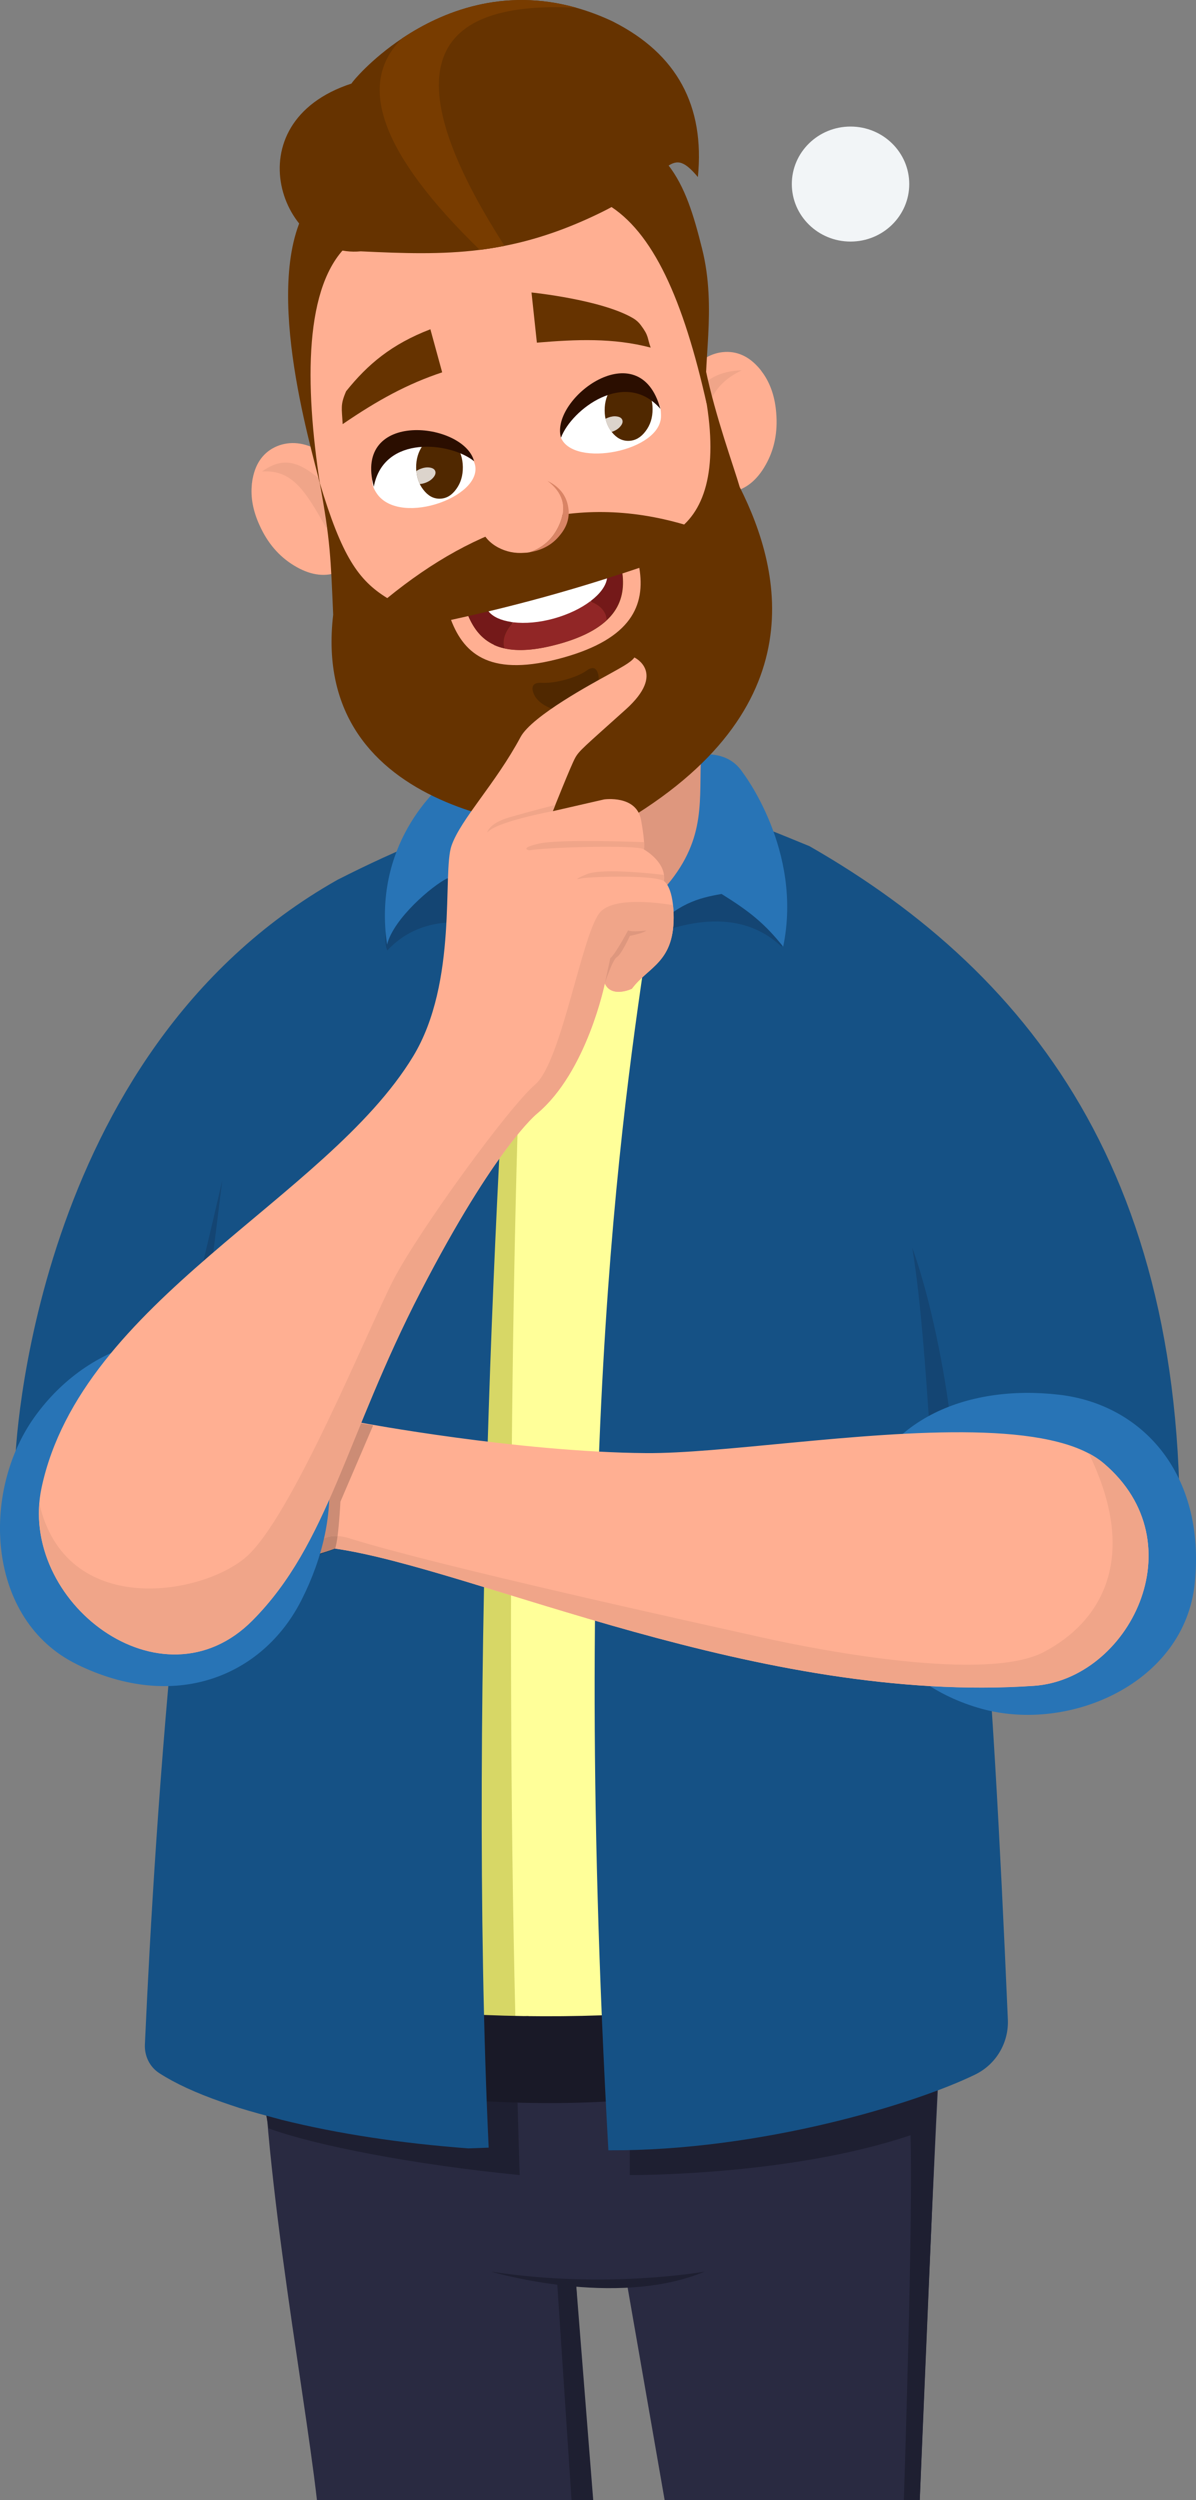 <svg xmlns="http://www.w3.org/2000/svg" id="Ebene_2" data-name="Ebene 2" viewBox="0 0 256.05 535.15"><rect x="0" y="0" width="256.05" height="535.15" fill="#808080" stroke="none"/><defs><style>      .cls-1 {        fill: #155185;      }      .cls-2 {        fill: #741919;      }      .cls-3 {        fill: #cc8c75;      }      .cls-4 {        fill: #783c00;      }      .cls-5 {        fill: #c0846e;      }      .cls-6 {        fill: #502800;      }      .cls-7 {        fill: #ff9;      }      .cls-8 {        fill: #fff;      }      .cls-9 {        fill: #de977e;      }      .cls-10 {        fill: #ed987a;      }      .cls-11 {        fill: #292a41;      }      .cls-12 {        fill: #2874b6;      }      .cls-13 {        fill: #630;      }      .cls-14 {        fill: #2b0e00;      }      .cls-15 {        fill: #f0a589;      }      .cls-16 {        fill: #11416a;      }      .cls-17 {        fill: #d7d766;      }      .cls-18 {        fill: #1e1f31;      }      .cls-19 {        fill: #f2f5f7;      }      .cls-20 {        fill: #ffaf92;      }      .cls-21 {        fill: #912626;      }      .cls-22 {        fill: #144573;      }      .cls-23 {        fill: #191927;      }      .cls-24 {        fill: #dcd4cc;      }      .cls-25 {        fill: #d98465;      }    </style></defs><g id="Layer_3" data-name="Layer 3"><g><path class="cls-19" d="M194.66,39.4c0,6.8-5.63,12.31-12.57,12.31s-12.57-5.51-12.57-12.31,5.63-12.31,12.57-12.31,12.57,5.51,12.57,12.31Z"></path><path class="cls-1" d="M3.27,312.46s2.84-86.82,69-124.14c54.04-27.47,75.84-17.51,101.03-7.19,48.37,27.7,83.69,73.29,78.83,160.37-.95,16.93-47.25,9.62-57.65-14-8.48-19.27-1.56-41.02-15.77-59.9l-117.78,2.26c-9.8,19.63,7.3,23.69-9.77,40.41-9.92,8.87-42.81,22.77-47.89,2.2"></path><path class="cls-9" d="M154.61,167.83c-3.47-6.36-9.48-8.96-22.58-11.01-11.52-6.59-25.31,10.69-29.96,11.01,1.73,11.44,4.55,20.31,11.28,26.8.42.24,18.55,4.92,26.49.1,6.73-6.49,13.04-15.45,14.77-26.89Z"></path><path class="cls-11" d="M109.56,431.73h-.05c-2.01-.1-4.02-.23-6.03-.36l-47.18-5.36c-1.39,31.35,8.68,83.75,11.55,109.14h58.16l-2.65-46.09c1.91.17,9.02.21,10.92.1l8.01,45.99h54.62s3.21-81.2,5.1-109.61l-61.28,5.77c-10.4.76-20.79.9-31.16.42Z"></path><path class="cls-18" d="M105.11,486.25s26.7,7.98,45.78,0c0,0-21.16,3.82-45.78,0Z"></path><polygon class="cls-18" points="123.35 489.06 127 535.15 122.36 535.15 119.31 489.06 123.35 489.06"></polygon><path class="cls-7" d="M112.43,199.45c.07.46.22.91.19,1.38-2.42,33.53-7.67,145.99-5.48,235.75,10.68.12,38.48-.22,39.05-.26,0,0-6.21-242.08-6.35-243.68-7.1,3.29-18.72,5.48-27.7.23,1.1,2.17-.13,3.82.3,6.58Z"></path><path class="cls-23" d="M146.19,431.32c-.57.04-1.13.06-1.7.1.62-.03,1.2-.06,1.7-.1Z"></path><path d="M112.26,431.57c.29.02.58.04.87.05v-.04c-.29,0-.59,0-.87,0Z"></path><path class="cls-18" d="M108.94,431.53c-6.1-.08-10.41-.16-10.41-.16,0,0,6.38-240.36,11.24-240.08.76.6,1.56,1.11,2.36,1.58-.05-.09-.09-.18-.15-.28-4.26-7.01-6.47-.55-11.01,1.09l-3.87,249.86-41.34,2.69,1.77,9.37c9.77,3.61,31.02,7.77,53.72,9.99-.15-5.06-.3-10.24-.45-15.51-1.37-.11.06-.21-1.31-.35l-.57-18.2Z"></path><path class="cls-17" d="M98.53,431.37s11.51.21,11.8.21c-2.19-89.76-.15-197.22,2.28-230.75.03-.47,1.6-4.64.95-7.15-.81-.47-3.03-1.79-3.79-2.39-4.86-.28-11.24,240.08-11.24,240.08Z"></path><path class="cls-23" d="M137.18,431c-11.17.66-22.32.78-33.45.32h-.06c-.69-.03-1.39-.08-2.08-.11.17,6.25.35,12.41.54,18.46.73.05,1.46.12,2.19.17h.59c11.66.62,22.98.4,33.96-.68l.24-18.26c-.57.04-1.23.07-1.93.1Z"></path><path class="cls-10" d="M95.7,172.83s-.67,19.86,17.86,20.85c-3.92-5.6-8.93-23.68-1.57-29.67-7.7-5.72-16.29,8.82-16.29,8.82Z"></path><path class="cls-18" d="M134.83,455.57v10.02s34.11.26,60.1-8.53c.58,18.04-1.43,78.09-1.43,78.09h3.41l3.92-92.6-66,13.02Z"></path><path class="cls-17" d="M105.62,196.75s19.78,13.36,34.16,2.86c0,0-5.25,14.15-35.16,2.86l.99-5.72Z"></path><path class="cls-1" d="M102.1,182.04c-.06-.39-37.86-.69-45.05,32.99-18.21,85.28-23.79,173.05-26.03,222.61-.11,2.44,1.01,4.79,3.06,6.12,3.38,2.19,7.84,4.25,13.37,6.18,1.18.42,2.41.83,3.69,1.25,1.35.42,2.77.83,4.27,1.25,1.63.45,3.3.9,4.99,1.35,11.9,2.95,25.18,4.98,39.85,6.09l4.37-.16c-4.61-98.29,2.62-233.13,6.01-267.86-6.56-3.82-6.97.88-8.54-9.81"></path><path class="cls-1" d="M153.37,173.46c-1.73,11.44-7.7,15.08-13.89,22.22-5.31,36.14-17.86,110.73-9.23,264.61,32.72.17,65.94-10.05,78.55-16.23,4.46-2.18,7.19-6.81,6.97-11.77-3.53-81.69-6.73-120.52-17.57-195.04-1.59-10.91,5.22-29.45-44.83-63.78Z"></path><path class="cls-22" d="M167.33,202.65c-11.34-10.74-27.26-2.05-27.87-2.64-1.8-1.74,4.77-17.76,14.7-17.47,10.18.3,14.73,16.9,13.18,20.11Z"></path><path class="cls-22" d="M82.92,203.45c10.47-11.21,26.52-3.25,27.09-3.87,1.66-1.81-5.67-17.5-15.35-16.77-9.93.75-13.44,17.5-11.74,20.64Z"></path><path class="cls-12" d="M103.8,160.32l-6.44,5.32c-4.42,3.08-17.59,15.55-14.49,36.56,1.37-5.6,9.73-12.66,12.89-14.19,5.18,1.64,10.1,6.26,14.46,10.97,1.23-3.42.86-7.45.01-9.79-2.22-6.14-6.58-13.08-2.94-21.32l3.16-4.73s-5.03-4.18-6.66-2.81Z"></path><path class="cls-12" d="M158.95,165.28c-2.81-4.16-7.08-3.76-8.84-3.9-.55,9.56,1.29,17.81-7.23,28.02-3.95,4.57-3.94,8-3.97,10.44,6.09-6.45,10.48-7.59,15.57-8.48,6.08,3.79,9.22,6.33,13.19,11.28,4.28-20.63-8.72-37.35-8.72-37.35Z"></path><path class="cls-20" d="M53.92,103.7c-.29,2.79.26,5.7,1.65,8.74,1.69,3.77,4.14,6.64,7.34,8.59,3.25,2,6.31,2.52,9.19,1.55,2.31-.78,3.95-2.32,4.94-4.6.24-.58.44-1.21.58-1.89.1-.4.19-.81.25-1.23.14-.91.19-1.82.15-2.75-.05-1.48-.32-2.97-.81-4.48-.23-.72-.52-1.44-.86-2.17-1.69-3.77-4.16-6.64-7.4-8.62-3.21-1.98-6.25-2.49-9.13-1.52-1.46.51-2.66,1.32-3.6,2.42-.92,1.06-1.58,2.41-1.98,4.04-.13.51-.23,1.04-.28,1.59-.03.11-.05.21-.05.31Z"></path><path class="cls-15" d="M74.67,108.49c-8.4-8.43-12.38-11.98-18.58-7.56,6.46-.44,9.31,4.14,13.72,12.05.14-.94,5.72,1.06,5.68.12-.05-1.52-.33-3.06-.83-4.61Z"></path><path class="cls-20" d="M163.18,79.67c-.31-.46-.65-.87-1.02-1.26-1.14-1.23-2.38-2.09-3.7-2.58-1.36-.51-2.8-.63-4.34-.37-2.99.55-5.42,2.47-7.26,5.77-1.88,3.31-2.64,7.02-2.29,11.16.06.8.16,1.57.3,2.32.3,1.56.79,3,1.47,4.32.42.82.91,1.6,1.47,2.33.26.34.53.66.82.96.46.53.93.98,1.43,1.37,1.98,1.52,4.17,2.07,6.57,1.63,3-.55,5.43-2.49,7.3-5.83,1.85-3.27,2.6-6.97,2.25-11.1-.26-3.34-1.2-6.17-2.81-8.47l-.19-.25Z"></path><path class="cls-15" d="M148.03,98.8c.42.82,2.19-3.92,2.76-3.19-.56-9,2.31-13.66,8.02-16.34-7.37.2-12.1,4.53-12.24,15.22.3,1.56.79,3,1.47,4.32Z"></path><path class="cls-20" d="M72.49,49.75c-9.39,8.6-8.44,27.45-5.17,48.7.51,2.17,3.36,13.43,6.8,34.02,1.65,9.82,4.11,17.88,7.39,24.19,34.62,24.54,60.78,19.45,78.48-15.25,1.35-6.38,1.08-12.86-.81-19.44-3.27-11.25-5.31-21.3-6.1-30.16-.14-1.36-.3-2.79-.5-4.3-.04-.22-.07-.45-.08-.67-.06-.29-.1-.57-.12-.87-8.29-41.84-22.07-42.67-22.09-42.6-8.77-8.79-48.6-2.92-57.8,6.39"></path><path class="cls-13" d="M68.5,103.59c-3.24-21.25-3.48-42.7,6.22-51.37,6.63-9.12,39.72-15.79,56.02-8.54l-.78.03c9.82,5.83,16.33,20.33,21.39,43.01-1.15-8.3,2.24-20.5-1.06-33.55-1.76-7.03-3.57-13.17-7.28-17.91-4.11-5.88-12.62-9.34-19.93-11.9-6.85-2.39-14.05-2.16-22.12-1.18-7.97.99-15.14,4.42-22.03,8.43-7.25,4.2-8.27,5.96-12.37,12.45-11.2,15.85.13,52.74,1.94,60.55Z"></path><path class="cls-13" d="M158.38,104.31c-1.33-4.58-5.16-14.94-7.34-25.33-.79.71-1.41.53-1.24.09,4.17,17.16,2.41,27.8-3.33,33.21-23.77-6.97-44.44.16-63.56,15.75-6.17-3.8-9.71-8.87-14.47-24.73,2.29,12.39,2.36,16.17,2.89,28.28-5.05,43.13,46.22,46.85,59.05,46.16,44.51-24.63,37.15-55.26,28-73.45Z"></path><path class="cls-25" d="M117.64,103.17c-.18-.1-.35-.18-.49-.25,3.31,2.48,4.21,5.55,2.68,9.2-1.26,3.01-3.4,5.04-6.42,6.09.13-.02.25-.05.38-.07,2.6-.51,4.65-1.73,6.15-3.66,1.57-1.92,2.12-3.98,1.66-6.2-.43-2.22-1.75-3.92-3.95-5.11Z"></path><path class="cls-20" d="M117.15,102.92c-2.03-.95-4.23-1.2-6.61-.74-2.59.54-4.68,1.76-6.24,3.68-1.5,1.94-2.03,4.02-1.6,6.24.46,2.21,1.76,3.9,3.9,5.07,1.76.94,3.66,1.33,5.7,1.16.36,0,.73-.04,1.11-.12,3.02-1.05,5.16-3.08,6.42-6.09,1.53-3.65.64-6.72-2.68-9.2Z"></path><path class="cls-6" d="M128.03,144.23c-.36-1.31-1.13-1.57-2.32-.77-1.15.82-2.69,1.49-4.62,2.02-1.93.53-3.68.76-5.24.68-1.52-.05-2.1.58-1.74,1.89.36,1.31,1.37,2.39,3.05,3.23,1.71.87,3.53,1.04,5.47.51,1.93-.53,3.4-1.6,4.39-3.21,1.04-1.59,1.38-3.04,1.02-4.35Z"></path><path class="cls-13" d="M131.35,4.67c-2.72-1.3-5.38-2.28-7.96-3.01-15.71-4.43-28.73.83-37.25,6.52-6.73,4.49-10.66,9.25-10.9,9.71-25.77,8.43-14.9,37.56,1.98,35.91,9.17.44,17.25.72,25.5-.31,1.75-.22,3.52-.51,5.3-.86,6.48-1.28,13.22-3.49,20.79-7.21,14.88-7.31,14.18-15.17,20.6-7.52,1.51-15.27-4.51-26.34-18.06-33.22Z"></path><path class="cls-4" d="M123.39,1.66c-15.71-4.43-28.73.83-37.25,6.52-10.03,9.73-4.51,24.83,16.58,45.31,1.75-.22,3.52-.51,5.3-.86C85.08,16.91,90.2-.08,123.39,1.66Z"></path><path class="cls-13" d="M94.67,79.7c-7.46,2.48-13.81,5.96-21.31,11.09-.18-3.48-.54-4.09.74-7.04,4.66-5.81,9.76-10.08,18.04-13.27l2.52,9.21Z"></path><path class="cls-13" d="M113.8,62.61s14.91,1.51,21.71,5.49c.66.38,1.23.89,1.68,1.5,1.76,2.35,1.32,2.6,2.11,4.81-8.03-2.12-16-1.76-24.36-1.06l-1.15-10.74Z"></path><path class="cls-20" d="M119.71,137.82c-12.07,3.36-16.96-.13-19.44-5.95-1.25.28-2.49.56-3.71.83,2.9,7.58,8.73,12.32,23.97,8.08,14.72-4.1,17.66-11.25,16.34-19.23-1.23.42-2.43.81-3.61,1.2.78,6.27-1.9,11.83-13.55,15.08Z"></path><path class="cls-8" d="M104.56,130.87c2.06,2.53,8.04,3.81,14.29,2.07,6.24-1.74,10.69-5.92,11.16-9.15-9.49,3.02-17.77,5.24-25.45,7.08Z"></path><path class="cls-2" d="M109.88,133.2c-.16-.02-.32-.03-.47-.05l.02-.02c-2.2-.33-3.93-1.1-4.87-2.26-1.45.35-2.88.68-4.29,1,1.15,2.7,2.82,4.9,5.48,6.14l-.02.04c.69.32,1.44.57,2.27.75-.57-1.77.19-3.79,1.88-5.6Z"></path><path class="cls-2" d="M129.96,123.81c-.23,1.62-1.51,3.33-3.52,4.85l-.09.07c1.68.61,2.89,1.63,3.35,3.02.1.32.15.65.17.99.52-.49.97-.99,1.36-1.52,1.9-2.53,2.35-5.42,1.97-8.47-1.1.36-2.18.71-3.25,1.05Z"></path><path class="cls-21" d="M126.35,128.73c-1.98,1.49-4.65,2.79-7.71,3.65-3.18.89-6.23,1.13-8.75.83-1.69,1.81-2.46,3.82-1.88,5.6,2.88.64,6.64.43,11.65-.96,4.81-1.34,8.08-3.08,10.22-5.09-.02-.34-.07-.67-.17-.99-.45-1.39-1.67-2.42-3.35-3.02Z"></path><path class="cls-8" d="M101.43,98.74c-7.28-9.42-20.68-3.98-21.71,3.59-.17,1.26.26,2.32.97,3.34,5.08,7.32,23.96.23,20.74-6.93"></path><path class="cls-6" d="M99.09,99.96c-.03-1.85-.54-3.43-1.54-4.74-1-1.27-2.18-1.89-3.55-1.86-1.37.03-2.53.69-3.5,2-.96,1.35-1.43,2.94-1.41,4.79.03,1.85.54,3.41,1.54,4.68,1,1.31,2.18,1.95,3.55,1.92,1.37-.03,2.53-.71,3.5-2.06.96-1.31,1.43-2.88,1.41-4.73"></path><path class="cls-8" d="M89.13,100.84c-.28.19-.52.41-.72.66-.4.49-.52.94-.38,1.34.15.4.53.65,1.15.75.16.02.32.04.49.04.07,0,.14,0,.21,0-.41-.83-.66-1.76-.74-2.78"></path><path class="cls-24" d="M91.54,100.05c-.32,0-.66.05-1,.14l-.06.02c-.14.04-.28.09-.42.14-.34.13-.65.29-.92.48.09,1.02.33,1.95.74,2.78.05,0,.09,0,.14-.01.23-.02.47-.07.71-.14.14-.04.28-.09.42-.14.7-.27,1.25-.65,1.65-1.14.4-.49.53-.94.38-1.34-.15-.4-.53-.65-1.14-.75-.16-.02-.32-.04-.49-.04"></path><path class="cls-14" d="M101.48,98.72v-.05c-2.27-8.37-25.94-10.99-21.45,5.52,2.11-11.26,16.47-9.52,21.45-5.47Z"></path><path class="cls-8" d="M120.09,93.66c1.51-11.81,15.82-13.91,20.54-7.9.79,1,.87,2.01.88,3.26.07,7.6-18.75,11.19-21.42,4.65"></path><path class="cls-6" d="M139.71,87.56c0-1.84-.52-3.41-1.53-4.7-1.02-1.25-2.22-1.86-3.63-1.82-1.4.04-2.61.71-3.61,2.02-1,1.35-1.5,2.94-1.49,4.79,0,1.84.52,3.39,1.53,4.64,1.02,1.29,2.23,1.92,3.63,1.88,1.4-.04,2.61-.73,3.61-2.08,1-1.31,1.5-2.88,1.49-4.73"></path><path class="cls-8" d="M129.63,89.65c-.45.24-.82.54-1.11.9-.4.49-.52.93-.37,1.33.15.4.53.65,1.14.74.16.02.32.04.48.04.12,0,.23,0,.35-.02.23-.02.46-.07.7-.14.04-.01.09-.03.13-.04-.65-.81-1.09-1.75-1.32-2.81"></path><path class="cls-24" d="M131.63,89.11c-.32,0-.65.05-1,.14l-.06.02c-.14.04-.28.09-.42.14-.18.07-.36.15-.52.24.23,1.06.67,2,1.32,2.81.09-.03.19-.06.28-.1.69-.27,1.24-.65,1.63-1.14.4-.49.52-.93.37-1.33-.15-.4-.53-.65-1.14-.74-.16-.02-.32-.04-.48-.04"></path><path class="cls-14" d="M120.12,93.66l-.04-.04c-2.27-8.37,16.81-22.62,21.3-6.1-7.52-8.64-19.02.13-21.27,6.15Z"></path><path class="cls-22" d="M198.97,304.91l4.51-.64c-.56-6.19-3.52-24.28-8.17-37.18,1.94,12.06,2.9,27.11,3.65,37.83Z"></path><path class="cls-16" d="M36.14,308.09c-1.3,0-4.17.28-8.43,2.25-.39.18-1.24.51-2.36.85.55.75,1.44,1.6,2.85,2.3,2.9-1.61,6-3.45,8.73-5.35,0,0-.27-.05-.79-.05"></path><path class="cls-12" d="M255.79,338.87c-2.15,21.35-26.72,32.11-45.59,26.92-18.87-5.18-31.71-22.45-26.99-42.09,4.72-19.64,23.51-27.46,43.53-25.15,17.85,2.06,31.39,17,29.05,40.32Z"></path><path class="cls-20" d="M10.98,309.11c-1.42-3.49-.4-8.03,16.41-10.55,0,0,4.26-.39,11.45-3.56,3.69-1.63,32.2-1.32,38.45,9.54,0,0,33.5,6.29,61.04,6.51,7.86.06,19.03-1.08,31.13-2.23,25.81-2.45,55.81-4.89,66.79,4.39,20.29,17.15,5.32,46.27-14.9,47.66-58.63,4.02-119.76-25.06-149.63-29.38,0,0-18.16,6.98-32.29,2.4-7.3-2.37-8.61-4.76-8.61-4.76,0,0-12.19-1.21-17.81-10.27h4.61s11.22-5.08,19.31-10.71c0,0-3.25-.56-9.22,2.2-1.87.87-14.2,4.99-16.73-1.23"></path><path class="cls-15" d="M68.92,329.52c-12.11,6.67-29.49,4.35-29.49,4.35,14.13,4.58,32.29-2.4,32.29-2.4,29.87,4.33,91,33.41,149.63,29.38,20.22-1.39,35.19-30.5,14.9-47.66-.92-.78-1.98-1.47-3.16-2.09,11.05,22.61,2.47,36.21-9.66,42.55-12.13,6.34-46.67-.09-60.3-3.14-12.76-2.86-69.33-15.25-88.42-21.25-1.9-.6-4.04-.7-5.79.26"></path><path class="cls-15" d="M44.82,330.31s5.18-1.31,6.96-2.98l-2.34.53-5.92,2.26,1.3.19Z"></path><path class="cls-3" d="M31.6,320.07h-4.61c1.62,3.24,7.53,7.42,9.73,7.98-2.62-1.91-5.12-7.98-5.12-7.98"></path><path class="cls-22" d="M41.61,300.68l-8.97,9.94c3.42-7.47,14.95-57.97,14.95-57.97l-5.98,48.03Z"></path><path class="cls-16" d="M71.72,331.47h0s-5.13,1.97-12,3.12l-.8,1.57,12.8-4.58s.03-.07.04-.11c-.01,0-.03,0-.04,0h0"></path><path class="cls-3" d="M75.09,304.29l-14.39,28.38c2.83-.71,5.65-1.73,8.22-3.14.92-.51,1.94-.72,2.99-.72.12,0,.24,0,.36,0,.4-3.1.61-7.36.61-7.36l7.01-16.34-4.8-.81"></path><path class="cls-5" d="M71.91,328.8c-1.04,0-2.07.21-2.99.72-2.57,1.42-5.39,2.43-8.22,3.14l-.98,1.93c6.87-1.16,11.96-3.11,12-3.12h0s.03,0,.04,0c.19-.56.36-1.54.51-2.66-.12,0-.24,0-.36,0"></path><path class="cls-12" d="M16.4,356.23c-19.25-9.47-20.6-36.67-9.03-52.88,11.57-16.21,32.32-22.46,49.06-11.12,16.74,11.33,17.39,32,8.1,50.3-8.28,16.32-27.1,24.05-48.13,13.71Z"></path><path class="cls-20" d="M135.82,140.74s6.92,3.23-1.85,11.12c-9.02,8.11-9.96,8.8-10.84,10.38-.88,1.58-4.78,11.4-4.78,11.4l11-2.52s6.9-1,7.89,4.39c.98,5.39.6,6.31.6,6.31,0,0,4.92,2.71,4.29,6.77,0,0,1.88,1.02,2.07,6.92.34,10.52-5.41,11.35-8.93,16.15,0,0-4.33,2.08-5.8-1.13,0,0-3.83,18.91-14.49,27.84,0,0-8.87,7.01-24.94,38.11-16.07,31.1-19.69,53.99-36.02,70.42-19.48,19.61-50.31-4.15-45.12-28.45,8.56-40.06,60.95-61.72,79.53-92.3,9.71-15.99,6.22-39.41,8.24-45.14,2.02-5.74,9.37-13.16,14.77-23.23,2.45-4.57,15.7-11.65,18.62-13.27,2.92-1.63,4.99-2.7,5.74-3.75Z"></path><path class="cls-15" d="M135.28,211.65c3.52-4.79,9.28-5.62,8.93-16.15-.02-.64-.06-1.21-.12-1.75-4.26-.69-12.64-1.59-15.51,1.41-3.92,4.1-8.28,32.1-14.01,37-5.73,4.9-24.93,31.36-30.32,41.76-5.39,10.4-21.91,51.22-31.69,59.48-9.78,8.26-38.53,12.9-44.14-11.57-1.84,23.03,27.05,43.74,45.62,25.05,16.33-16.43,19.95-39.32,36.02-70.42,16.07-31.1,24.94-38.11,24.94-38.11,10.67-8.93,14.49-27.84,14.49-27.84,1.47,3.21,5.8,1.13,5.8,1.13Z"></path><path class="cls-15" d="M118.35,173.63s-12.33,2.28-14.04,4.61c0,0,.25-1.97,4.71-3.27,4.47-1.3,9.86-2.67,9.86-2.67l-.53,1.33Z"></path><path class="cls-15" d="M113.33,182.02c3.62-.66,23.08-1.22,24.51-.22l.05-1.53s-17.96-.72-22.46.3c-4.49,1.02-2.11,1.45-2.11,1.45Z"></path><path class="cls-15" d="M124.3,188.07c.88-.36,15.15-.92,17.84.51v-1.29s-13.04-1.66-16.58-.14c-3.54,1.52-1.26.92-1.26.92Z"></path><path class="cls-9" d="M134.46,199.16s-2.72,5.1-3.8,5.95l-1.17,5.4s1.63-5.12,2.58-5.64c.94-.52,2.78-4.54,2.78-4.54,0,0,2.67-.48,3.53-1.14,0,0-3.21.39-3.9-.04Z"></path></g></g></svg>